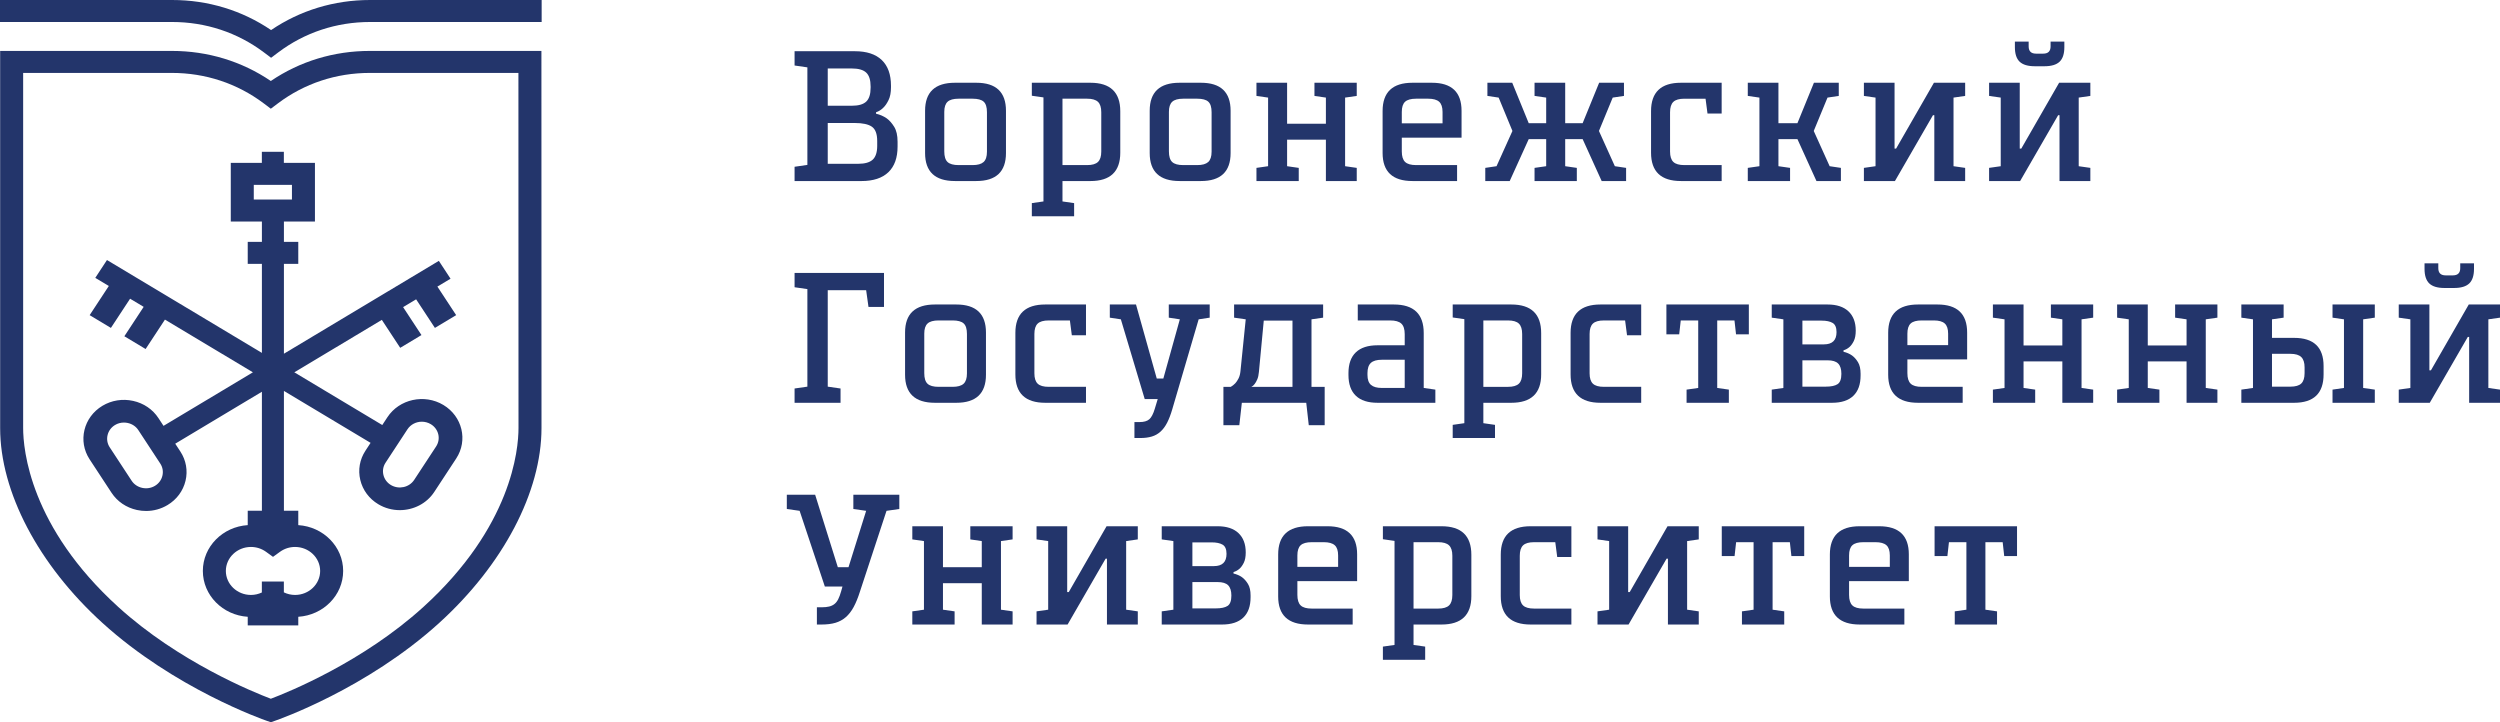 <svg width="270" height="78" viewBox="0 0 270 78" fill="none" xmlns="http://www.w3.org/2000/svg">
<path d="M47.101 48.216L44.73 51.83C44.195 52.645 43.066 52.892 42.214 52.381C41.804 52.135 41.518 51.748 41.409 51.292C41.299 50.835 41.38 50.368 41.638 49.976L44.008 46.361C44.354 45.834 44.95 45.544 45.557 45.544C45.889 45.544 46.223 45.63 46.524 45.81C47.377 46.322 47.636 47.401 47.101 48.216ZM34.576 61.662C34.576 63.092 33.361 64.254 31.866 64.254C31.441 64.254 31.032 64.156 30.657 63.976V62.809H28.28V63.989C27.915 64.16 27.516 64.254 27.103 64.254C25.608 64.254 24.392 63.092 24.392 61.662C24.392 60.234 25.608 59.071 27.103 59.071C27.694 59.071 28.258 59.254 28.735 59.598L29.485 60.141L30.234 59.598C30.71 59.254 31.275 59.071 31.866 59.071C33.361 59.071 34.576 60.234 34.576 61.662ZM17.539 51.382C17.43 51.838 17.144 52.225 16.733 52.471C16.323 52.716 15.834 52.794 15.357 52.69C14.88 52.586 14.475 52.312 14.217 51.92L11.847 48.306C11.59 47.914 11.509 47.447 11.618 46.99C11.727 46.533 12.013 46.147 12.423 45.9C12.715 45.725 13.046 45.636 13.384 45.636C13.523 45.636 13.662 45.651 13.8 45.682C14.278 45.786 14.682 46.06 14.94 46.452L17.31 50.066C17.568 50.458 17.649 50.925 17.539 51.382ZM27.408 19.966H31.53V21.549H28.749H27.408V19.966ZM47.885 43.736C45.836 42.508 43.123 43.102 41.839 45.061L41.286 45.903L31.787 40.21L41.238 34.545L43.222 37.565L45.517 36.187L43.535 33.169L44.941 32.326L46.97 35.414L49.265 34.036L47.238 30.95L48.658 30.099L47.395 28.173L30.663 38.201V28.497H32.214V26.121H30.663V23.925H34.014V17.59H30.657V16.391H28.28V17.59H24.924V23.925H28.285V26.121H26.755V28.497H28.285V38.112L11.553 28.083L10.29 30.009L11.752 30.885L9.683 34.036L11.978 35.414L14.049 32.261L15.517 33.141L13.431 36.316L15.726 37.694L17.814 34.517L27.312 40.21L17.661 45.993L17.109 45.151C16.488 44.204 15.517 43.546 14.373 43.295C13.228 43.043 12.053 43.233 11.063 43.826C9.014 45.055 8.393 47.648 9.677 49.606L12.048 53.22C12.669 54.167 13.641 54.826 14.785 55.077C15.116 55.15 15.448 55.185 15.778 55.185C16.592 55.185 17.39 54.967 18.094 54.545C19.084 53.952 19.773 53.023 20.036 51.929C20.298 50.834 20.1 49.711 19.48 48.765L18.925 47.919L28.285 42.308V55.16H26.755V56.713C24.052 56.885 21.908 59.036 21.908 61.662C21.908 64.289 24.052 66.44 26.755 66.613V67.544H32.214V66.613C34.916 66.44 37.061 64.289 37.061 61.662C37.061 59.036 34.916 56.885 32.214 56.713V55.16H30.663V42.219L40.023 47.828L39.468 48.676C38.847 49.621 38.65 50.745 38.912 51.839C39.175 52.933 39.864 53.862 40.854 54.455C41.576 54.889 42.38 55.095 43.176 55.095C44.638 55.095 46.068 54.399 46.9 53.131L49.271 49.517C50.556 47.558 49.934 44.965 47.885 43.736Z" fill="#23356B"/>
<path d="M39.968 -1.19209e-05C36.091 -1.19209e-05 32.415 1.119 29.277 3.247C26.139 1.119 22.463 -1.19209e-05 18.586 -1.19209e-05H0V2.375H18.586C22.221 2.375 25.653 3.512 28.509 5.662L29.277 6.241L30.046 5.662C32.902 3.512 36.333 2.375 39.968 2.375H58.499V-1.19209e-05H39.968Z" fill="#23356B"/>
<path d="M45.723 65.554C39.19 71.489 31.162 74.742 29.25 75.465C27.336 74.74 19.297 71.478 12.775 65.554C3.241 56.894 2.5 48.572 2.5 46.228V7.875H18.558C22.193 7.875 25.624 9.012 28.481 11.162L29.249 11.741L30.018 11.162C32.874 9.012 36.306 7.875 39.941 7.875H55.989L55.998 46.228C55.998 48.572 55.257 56.894 45.723 65.554ZM39.941 5.5C36.063 5.5 32.387 6.619 29.249 8.747C26.111 6.619 22.435 5.5 18.558 5.5H0.016V46.228C0.016 53.123 4.146 60.992 11.064 67.276C18.857 74.355 28.423 77.714 28.827 77.854L29.249 78L29.67 77.855C30.073 77.716 39.611 74.383 47.434 67.276C54.352 60.992 58.482 53.123 58.482 46.227L58.473 5.5H39.941Z" fill="#23356B"/>
<path d="M92.685 17.69C93.411 17.69 93.936 17.539 94.257 17.239C94.577 16.939 94.738 16.441 94.738 15.747V15.226C94.738 14.465 94.546 13.951 94.163 13.684C93.778 13.417 93.16 13.284 92.308 13.284H89.396V17.69H92.685ZM91.994 11.42C92.72 11.42 93.24 11.27 93.555 10.97C93.869 10.67 94.026 10.172 94.026 9.478V9.338C94.026 8.643 93.869 8.145 93.555 7.846C93.24 7.545 92.72 7.395 91.994 7.395H89.396V11.42H91.994ZM85.814 19.553V18.011L87.197 17.81V7.275L85.814 7.074V5.532H92.329C93.6 5.532 94.567 5.85 95.231 6.484C95.894 7.118 96.226 8.042 96.226 9.257V9.418C96.226 9.992 96.139 10.456 95.963 10.81C95.789 11.164 95.605 11.435 95.409 11.62C95.171 11.862 94.906 12.028 94.613 12.122V12.282C95.032 12.376 95.416 12.542 95.765 12.783C96.058 12.996 96.327 13.3 96.572 13.694C96.816 14.088 96.938 14.625 96.938 15.306V15.827C96.938 17.042 96.606 17.967 95.943 18.601C95.28 19.235 94.312 19.553 93.042 19.553H85.814Z" fill="#23356B"/>
<path d="M106.591 12.121C106.591 11.576 106.473 11.196 106.236 10.981C105.998 10.767 105.6 10.659 105.042 10.659H103.533C102.974 10.659 102.576 10.77 102.338 10.991C102.101 11.212 101.982 11.576 101.982 12.082V16.349C101.982 16.895 102.101 17.278 102.338 17.499C102.576 17.719 102.974 17.83 103.533 17.83H105.042C105.586 17.83 105.98 17.719 106.225 17.499C106.469 17.278 106.591 16.908 106.591 16.389V12.121ZM108.645 16.525C108.645 18.544 107.576 19.552 105.439 19.552H103.135C100.984 19.552 99.909 18.544 99.909 16.525V11.964C99.909 9.947 100.984 8.937 103.135 8.937H105.439C107.576 8.937 108.645 9.947 108.645 11.964V16.525Z" fill="#23356B"/>
<path d="M114.748 10.659V17.83H117.408C117.953 17.83 118.343 17.717 118.581 17.489C118.819 17.262 118.937 16.889 118.937 16.368V12.122C118.937 11.6 118.819 11.227 118.581 11C118.343 10.773 117.953 10.659 117.408 10.659H114.748ZM111.438 23.359V21.937L112.694 21.756V10.52L111.438 10.339V8.937H117.764C119.915 8.937 120.99 9.966 120.99 12.022V16.488C120.99 18.532 119.915 19.553 117.764 19.553H114.748V21.756L116.005 21.937V23.359H111.438Z" fill="#23356B"/>
<path d="M130.852 12.121C130.852 11.576 130.733 11.196 130.495 10.981C130.258 10.767 129.86 10.659 129.301 10.659H127.793C127.234 10.659 126.836 10.77 126.599 10.991C126.361 11.212 126.243 11.576 126.243 12.082V16.349C126.243 16.895 126.361 17.278 126.599 17.499C126.836 17.719 127.234 17.83 127.793 17.83H129.301C129.846 17.83 130.24 17.719 130.485 17.499C130.729 17.278 130.852 16.908 130.852 16.389V12.121ZM132.905 16.525C132.905 18.544 131.836 19.552 129.7 19.552H127.394C125.244 19.552 124.168 18.544 124.168 16.525V11.964C124.168 9.947 125.244 8.937 127.394 8.937H129.7C131.836 8.937 132.905 9.947 132.905 11.964V16.525Z" fill="#23356B"/>
<path d="M143.197 19.553V15.086H139.007V17.95L140.264 18.131V19.553H135.697V18.131L136.954 17.95V10.54L135.697 10.359V8.937H139.007V13.364H143.197V10.54L141.961 10.359V8.937H146.528V10.359L145.271 10.54V17.95L146.528 18.131V19.553H143.197Z" fill="#23356B"/>
<path d="M151.394 13.323H155.795V12.088C155.795 11.574 155.672 11.207 155.427 10.988C155.183 10.769 154.789 10.659 154.244 10.659H152.945C152.386 10.659 151.988 10.769 151.751 10.988C151.513 11.207 151.394 11.574 151.394 12.088V13.323ZM152.547 19.552C150.396 19.552 149.321 18.541 149.321 16.517V11.993C149.321 9.955 150.396 8.937 152.547 8.937H154.642C156.778 8.937 157.848 9.949 157.848 11.97V14.866H151.394V16.348C151.394 16.882 151.513 17.263 151.751 17.49C151.988 17.717 152.386 17.83 152.945 17.83H157.365V19.552H152.547Z" fill="#23356B"/>
<path d="M166.988 10.54L165.731 10.359V8.937H169.041V13.303H170.926L172.707 8.937H175.389V10.359L174.173 10.54L172.686 14.145L174.404 17.95L175.619 18.131V19.552H172.98L170.926 15.026H169.041V17.95L170.297 18.131V19.552H165.731V18.131L166.988 17.95V15.026H165.102L163.049 19.552H160.41V18.131L161.625 17.95L163.343 14.145L161.855 10.54L160.64 10.359V8.937H163.321L165.102 13.303H166.988V10.54Z" fill="#23356B"/>
<path d="M178.313 12.002C178.313 9.959 179.388 8.937 181.539 8.937H185.939V12.262H184.41L184.2 10.66H181.917C181.358 10.66 180.96 10.773 180.723 11C180.485 11.227 180.366 11.601 180.366 12.122V16.368C180.366 16.889 180.485 17.263 180.723 17.49C180.96 17.717 181.358 17.83 181.917 17.83H185.939V19.552H181.539C179.388 19.552 178.313 18.531 178.313 16.489V12.002Z" fill="#23356B"/>
<path d="M188.761 18.131L190.018 17.95V10.54L188.761 10.359V8.937H192.071V13.303H194.123L195.904 8.937H198.587V10.359L197.371 10.54L195.884 14.145L197.602 17.95L198.817 18.131V19.552H196.177L194.123 15.026H192.071V17.95L193.328 18.131V19.552H188.761V18.131Z" fill="#23356B"/>
<path d="M208.906 19.553V12.442H208.759L204.653 19.553H201.301V18.131L202.558 17.95V10.54L201.301 10.359V8.937H204.612V16.048H204.779L208.864 8.937H212.237V10.359L210.98 10.54V17.95L212.237 18.131V19.553H208.906Z" fill="#23356B"/>
<path d="M221.463 4.491H222.95V5.091C222.95 5.813 222.779 6.337 222.437 6.664C222.095 6.991 221.547 7.155 220.793 7.155H219.766C219.012 7.155 218.463 6.991 218.121 6.664C217.779 6.337 217.608 5.813 217.608 5.091V4.491H219.095V5.011C219.095 5.532 219.36 5.793 219.892 5.793H220.667C221.198 5.793 221.463 5.532 221.463 5.011V4.491ZM222.427 19.553V12.442H222.28L218.174 19.553H214.822V18.13L216.079 17.951V10.539L214.822 10.36V8.937H218.132V16.047H218.3L222.385 8.937H225.758V10.36L224.501 10.539V17.951L225.758 18.13V19.553H222.427Z" fill="#23356B"/>
<path d="M87.197 31.223L85.814 31.022V29.48H95.472V33.146H93.796L93.544 31.343H89.396V41.758L90.779 41.958V43.501H85.814V41.958L87.197 41.758V31.223Z" fill="#23356B"/>
<path d="M104.43 36.07C104.43 35.524 104.311 35.144 104.074 34.929C103.836 34.715 103.438 34.607 102.88 34.607H101.371C100.812 34.607 100.414 34.718 100.177 34.939C99.939 35.16 99.821 35.524 99.821 36.031V40.297C99.821 40.843 99.939 41.226 100.177 41.447C100.414 41.668 100.812 41.778 101.371 41.778H102.88C103.424 41.778 103.819 41.668 104.064 41.447C104.307 41.226 104.43 40.856 104.43 40.337V36.07ZM106.484 40.474C106.484 42.492 105.414 43.501 103.278 43.501H100.973C98.822 43.501 97.747 42.492 97.747 40.474V35.913C97.747 33.895 98.822 32.885 100.973 32.885H103.278C105.414 32.885 106.484 33.895 106.484 35.913V40.474Z" fill="#23356B"/>
<path d="M109.661 35.95C109.661 33.907 110.736 32.885 112.887 32.885H117.287V36.21H115.757L115.548 34.608H113.264C112.705 34.608 112.307 34.721 112.07 34.948C111.832 35.175 111.714 35.549 111.714 36.069V40.317C111.714 40.837 111.832 41.211 112.07 41.438C112.307 41.665 112.705 41.778 113.264 41.778H117.287V43.501H112.887C110.736 43.501 109.661 42.48 109.661 40.436V35.95Z" fill="#23356B"/>
<path d="M125.034 43.1H123.63L121.053 34.487L119.859 34.307V32.885H122.688L124.929 40.878H125.642L127.422 34.487L126.228 34.307V32.885H130.648V34.307L129.455 34.487L126.605 44.202C126.437 44.776 126.252 45.26 126.05 45.654C125.847 46.047 125.61 46.368 125.337 46.615C125.065 46.862 124.751 47.039 124.394 47.146C124.039 47.253 123.623 47.306 123.148 47.306H122.519V45.584H123.064C123.539 45.584 123.892 45.484 124.122 45.283C124.353 45.083 124.552 44.702 124.719 44.142L125.034 43.1Z" fill="#23356B"/>
<path d="M135.963 40.164C135.935 40.491 135.876 40.761 135.785 40.971C135.694 41.182 135.6 41.349 135.502 41.472C135.39 41.622 135.272 41.724 135.147 41.779H139.588V34.628H136.487L135.963 40.164ZM132.926 41.779C133.093 41.685 133.253 41.557 133.408 41.398C133.533 41.265 133.652 41.087 133.764 40.867C133.875 40.647 133.945 40.377 133.973 40.056L134.539 34.487L133.282 34.307V32.885H142.898V34.307L141.641 34.487V41.779H143.065V45.924H141.347L141.075 43.501H134.119L133.847 45.924H132.129V41.779H132.926Z" fill="#23356B"/>
<path d="M149.237 38.854C148.692 38.854 148.297 38.967 148.054 39.194C147.809 39.421 147.687 39.789 147.687 40.296V40.496C147.687 40.991 147.812 41.347 148.064 41.568C148.315 41.788 148.706 41.898 149.237 41.898H151.709V38.854H149.237ZM146.639 32.885H150.536C152.686 32.885 153.762 33.913 153.762 35.97V41.898L155.019 42.079V43.501H148.776C147.742 43.501 146.96 43.248 146.43 42.74C145.899 42.233 145.634 41.484 145.634 40.496V40.296C145.634 39.308 145.899 38.56 146.43 38.053C146.96 37.545 147.742 37.291 148.776 37.291H151.709V36.089C151.709 35.556 151.587 35.175 151.343 34.948C151.098 34.721 150.697 34.608 150.138 34.608H146.639V32.885Z" fill="#23356B"/>
<path d="M160.202 34.608V41.779H162.863C163.408 41.779 163.799 41.665 164.037 41.438C164.274 41.211 164.393 40.837 164.393 40.316V36.07C164.393 35.549 164.274 35.175 164.037 34.948C163.799 34.721 163.408 34.608 162.863 34.608H160.202ZM156.892 47.306V45.885L158.149 45.704V34.468L156.892 34.287V32.885H163.219C165.37 32.885 166.446 33.913 166.446 35.97V40.436C166.446 42.48 165.37 43.501 163.219 43.501H160.202V45.704L161.46 45.885V47.306H156.892Z" fill="#23356B"/>
<path d="M169.624 35.95C169.624 33.907 170.699 32.885 172.85 32.885H177.249V36.21H175.72L175.511 34.608H173.227C172.668 34.608 172.27 34.721 172.033 34.948C171.795 35.175 171.677 35.549 171.677 36.069V40.317C171.677 40.837 171.795 41.211 172.033 41.438C172.27 41.665 172.668 41.778 173.227 41.778H177.249V43.501H172.85C170.699 43.501 169.624 42.48 169.624 40.436V35.95Z" fill="#23356B"/>
<path d="M188.875 32.885V36.11H187.492L187.324 34.608H185.46V41.899L186.717 42.079V43.501H182.15V42.079L183.407 41.899V34.608H181.521L181.353 36.11H179.971V32.885H188.875Z" fill="#23356B"/>
<path d="M194.659 38.914V41.758H197.172C197.76 41.758 198.188 41.668 198.46 41.488C198.733 41.307 198.869 40.937 198.869 40.377C198.869 39.869 198.754 39.498 198.523 39.265C198.293 39.031 197.913 38.914 197.382 38.914H194.659ZM194.659 37.192H196.984C197.892 37.192 198.345 36.751 198.345 35.87C198.345 35.376 198.206 35.045 197.927 34.878C197.647 34.712 197.249 34.628 196.732 34.628H194.659V37.192ZM191.348 32.885H197.382C198.359 32.885 199.11 33.133 199.635 33.626C200.158 34.12 200.42 34.815 200.42 35.709C200.42 36.177 200.349 36.55 200.21 36.831C200.07 37.111 199.917 37.325 199.75 37.472C199.554 37.646 199.337 37.766 199.1 37.833V37.993C199.449 38.073 199.756 38.206 200.021 38.393C200.259 38.568 200.472 38.807 200.661 39.114C200.849 39.422 200.943 39.836 200.943 40.356V40.556C200.943 41.518 200.681 42.249 200.158 42.75C199.635 43.25 198.869 43.501 197.864 43.501H191.348V42.079L192.605 41.899V34.487L191.348 34.307V32.885Z" fill="#23356B"/>
<path d="M205.998 37.272H210.398V36.036C210.398 35.522 210.276 35.156 210.031 34.935C209.787 34.717 209.392 34.607 208.848 34.607H207.548C206.99 34.607 206.592 34.717 206.355 34.935C206.117 35.156 205.998 35.522 205.998 36.036V37.272ZM207.15 43.501C205 43.501 203.924 42.489 203.924 40.465V35.941C203.924 33.904 205 32.885 207.15 32.885H209.246C211.382 32.885 212.451 33.896 212.451 35.918V38.814H205.998V40.296C205.998 40.831 206.117 41.211 206.355 41.438C206.592 41.665 206.99 41.778 207.548 41.778H211.969V43.501H207.15Z" fill="#23356B"/>
<path d="M222.733 43.501V39.034H218.543V41.899L219.8 42.079V43.501H215.233V42.079L216.49 41.899V34.487L215.233 34.307V32.885H218.543V37.311H222.733V34.487L221.497 34.307V32.885H226.064V34.307L224.807 34.487V41.899L226.064 42.079V43.501H222.733Z" fill="#23356B"/>
<path d="M236.149 43.501V39.034H231.959V41.899L233.216 42.079V43.501H228.649V42.079L229.906 41.899V34.487L228.649 34.307V32.885H231.959V37.311H236.149V34.487L234.913 34.307V32.885H239.48V34.307L238.223 34.487V41.899L239.48 42.079V43.501H236.149Z" fill="#23356B"/>
<path d="M255.222 41.899L256.479 42.079V43.501H251.912V42.079L253.148 41.899V34.487L251.912 34.307V32.885H256.479V34.307L255.222 34.487V41.899ZM247.365 41.758C247.91 41.758 248.301 41.645 248.539 41.418C248.776 41.191 248.895 40.816 248.895 40.296V39.675C248.895 39.168 248.776 38.798 248.539 38.564C248.301 38.33 247.91 38.213 247.365 38.213H245.375V41.758H247.365ZM242.065 43.501V42.079L243.322 41.899V34.487L242.065 34.307V32.885H246.632V34.307L245.375 34.487V36.49H247.763C249.886 36.49 250.947 37.505 250.947 39.535V40.436C250.947 42.48 249.886 43.501 247.763 43.501H242.065Z" fill="#23356B"/>
<path d="M265.705 28.439H267.192V29.04C267.192 29.76 267.021 30.285 266.679 30.612C266.337 30.939 265.788 31.103 265.035 31.103H264.008C263.254 31.103 262.706 30.939 262.363 30.612C262.021 30.285 261.85 29.76 261.85 29.04V28.439H263.337V28.959C263.337 29.48 263.603 29.741 264.133 29.741H264.908C265.44 29.741 265.705 29.48 265.705 28.959V28.439ZM266.668 43.501V36.39H266.522L262.415 43.501H259.064V42.079L260.32 41.898V34.487L259.064 34.307V32.885H262.374V39.996H262.541L266.627 32.885H270V34.307L268.743 34.487V41.898L270 42.079V43.501H266.668Z" fill="#23356B"/>
<path d="M91.638 61.26L93.545 55.168L92.162 54.971V53.429H97.127V54.971L95.744 55.169L92.874 63.893C92.665 64.554 92.437 65.112 92.193 65.562C91.949 66.012 91.666 66.377 91.345 66.655C91.023 66.933 90.654 67.134 90.234 67.261C89.816 67.386 89.312 67.449 88.726 67.449H88.224V65.586H88.768C89.061 65.586 89.319 65.56 89.543 65.506C89.766 65.454 89.959 65.363 90.119 65.236C90.28 65.109 90.415 64.935 90.527 64.716C90.639 64.495 90.744 64.212 90.842 63.864L90.988 63.343H89.082L86.359 55.168L84.976 54.971V53.429H88.035L90.486 61.26H91.638Z" fill="#23356B"/>
<path d="M106.031 67.449V62.983H101.84V65.847L103.097 66.027V67.449H98.53V66.027L99.787 65.847V58.436L98.53 58.255V56.834H101.84V61.26H106.031V58.436L104.794 58.255V56.834H109.361V58.255L108.104 58.436V65.847L109.361 66.027V67.449H106.031Z" fill="#23356B"/>
<path d="M119.551 67.449V60.339H119.405L115.299 67.449H111.947V66.027L113.204 65.847V58.436L111.947 58.255V56.834H115.257V63.944H115.425L119.509 56.834H122.882V58.255L121.625 58.436V65.847L122.882 66.027V67.449H119.551Z" fill="#23356B"/>
<path d="M128.778 62.863V65.707H131.292C131.878 65.707 132.307 65.616 132.58 65.436C132.853 65.256 132.989 64.885 132.989 64.325C132.989 63.818 132.873 63.447 132.643 63.213C132.412 62.979 132.032 62.863 131.501 62.863H128.778ZM128.778 61.14H131.103C132.011 61.14 132.464 60.699 132.464 59.819C132.464 59.324 132.325 58.994 132.046 58.826C131.766 58.66 131.369 58.576 130.852 58.576H128.778V61.14ZM125.467 56.834H131.501C132.478 56.834 133.23 57.081 133.754 57.575C134.277 58.069 134.539 58.763 134.539 59.658C134.539 60.125 134.469 60.499 134.329 60.78C134.19 61.06 134.036 61.274 133.869 61.421C133.672 61.595 133.456 61.714 133.219 61.781V61.941C133.568 62.022 133.875 62.155 134.141 62.342C134.378 62.516 134.591 62.756 134.779 63.063C134.968 63.37 135.062 63.784 135.062 64.304V64.504C135.062 65.466 134.801 66.198 134.277 66.699C133.754 67.199 132.989 67.449 131.983 67.449H125.467V66.027L126.724 65.847V58.436L125.467 58.255V56.834Z" fill="#23356B"/>
<path d="M140.117 61.22H144.517V59.984C144.517 59.47 144.395 59.104 144.15 58.885C143.906 58.666 143.512 58.556 142.966 58.556H141.668C141.109 58.556 140.711 58.666 140.474 58.885C140.236 59.104 140.117 59.47 140.117 59.984V61.22ZM141.269 67.449C139.119 67.449 138.043 66.438 138.043 64.413V59.889C138.043 57.852 139.119 56.834 141.269 56.834H143.365C145.501 56.834 146.57 57.845 146.57 59.867V62.763H140.117V64.245C140.117 64.779 140.236 65.159 140.474 65.386C140.711 65.614 141.109 65.727 141.668 65.727H146.088V67.449H141.269Z" fill="#23356B"/>
<path d="M152.662 58.556V65.727H155.323C155.868 65.727 156.259 65.613 156.496 65.386C156.733 65.159 156.853 64.785 156.853 64.265V60.019C156.853 59.497 156.733 59.124 156.496 58.897C156.259 58.67 155.868 58.556 155.323 58.556H152.662ZM149.352 71.255V69.833L150.609 69.653V58.417L149.352 58.236V56.834H155.679C157.829 56.834 158.906 57.862 158.906 59.918V64.385C158.906 66.428 157.829 67.449 155.679 67.449H152.662V69.653L153.919 69.833V71.255H149.352Z" fill="#23356B"/>
<path d="M162.083 59.898C162.083 57.856 163.159 56.834 165.309 56.834H169.709V60.159H168.18L167.97 58.556H165.687C165.128 58.556 164.73 58.67 164.493 58.897C164.255 59.124 164.136 59.498 164.136 60.019V64.265C164.136 64.785 164.255 65.159 164.493 65.386C164.73 65.614 165.128 65.727 165.687 65.727H169.709V67.449H165.309C163.159 67.449 162.083 66.428 162.083 64.385V59.898Z" fill="#23356B"/>
<path d="M180.136 67.449V60.339H179.989L175.883 67.449H172.531V66.027L173.788 65.847V58.436L172.531 58.255V56.834H175.841V63.944H176.009L180.093 56.834H183.466V58.255L182.21 58.436V65.847L183.466 66.027V67.449H180.136Z" fill="#23356B"/>
<path d="M194.855 56.834V60.058H193.472L193.305 58.556H191.44V65.847L192.697 66.027V67.449H188.13V66.027L189.387 65.847V58.556H187.501L187.334 60.058H185.951V56.834H194.855Z" fill="#23356B"/>
<path d="M199.7 61.22H204.1V59.984C204.1 59.47 203.978 59.104 203.733 58.885C203.489 58.666 203.094 58.556 202.55 58.556H201.25C200.692 58.556 200.294 58.666 200.057 58.885C199.819 59.104 199.7 59.47 199.7 59.984V61.22ZM200.852 67.449C198.702 67.449 197.626 66.438 197.626 64.413V59.889C197.626 57.852 198.702 56.834 200.852 56.834H202.948C205.084 56.834 206.153 57.845 206.153 59.867V62.763H199.7V64.245C199.7 64.779 199.819 65.159 200.057 65.386C200.294 65.614 200.692 65.727 201.25 65.727H205.671V67.449H200.852Z" fill="#23356B"/>
<path d="M217.839 56.834V60.058H216.456L216.289 58.556H214.424V65.847L215.681 66.027V67.449H211.114V66.027L212.371 65.847V58.556H210.486L210.318 60.058H208.935V56.834H217.839Z" fill="#23356B"/>
</svg>
